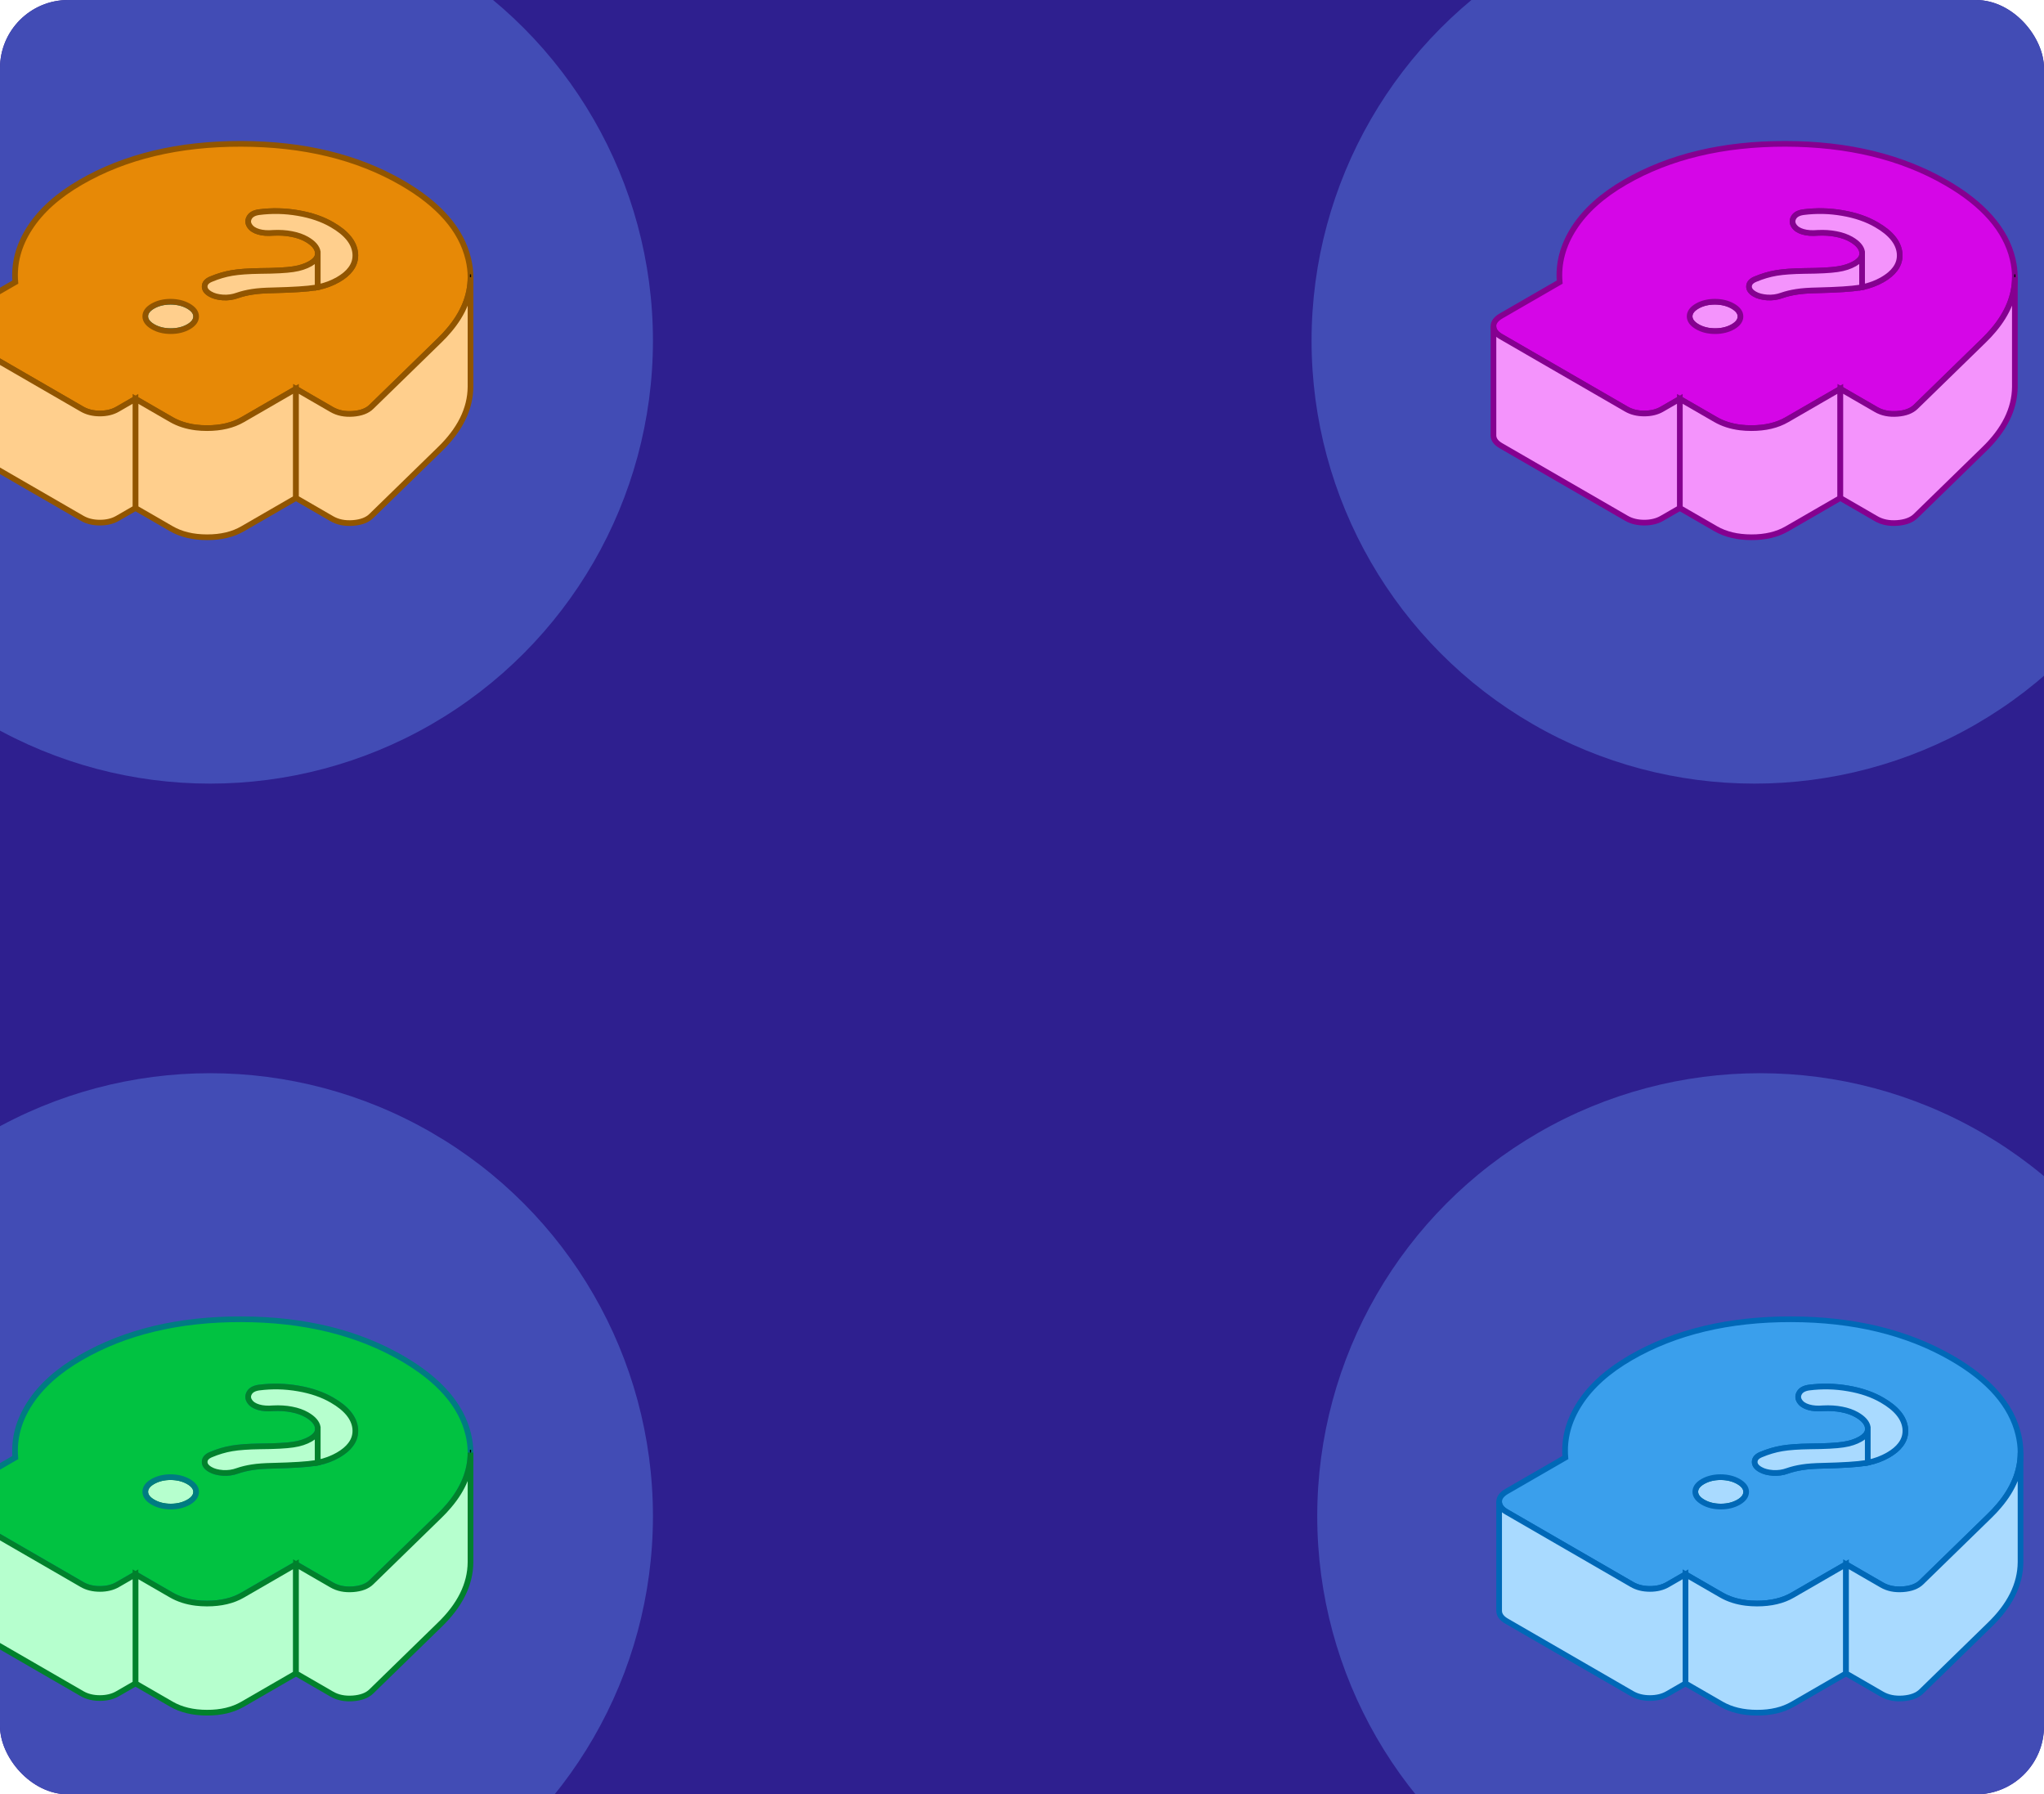 <svg width="360" height="316" viewBox="0 0 360 316" fill="none" xmlns="http://www.w3.org/2000/svg">
<g clip-path="url(#clip0_1259_4605)">
<rect width="360" height="316" rx="12" fill="#2E1F8F"/>
<circle cx="37" cy="60" r="78" fill="#424CB5"/>
<path d="M33.199 53.915C32.306 53.406 31.259 53.146 30.05 53.137C28.85 53.137 27.803 53.396 26.911 53.906C26.027 54.415 25.586 55.02 25.586 55.722C25.596 56.414 26.037 57.019 26.93 57.538C27.823 58.057 28.879 58.317 30.079 58.317C31.279 58.317 32.325 58.057 33.218 57.548C34.101 57.039 34.543 56.433 34.543 55.731C34.543 55.03 34.092 54.434 33.199 53.915Z" fill="#FFCF8D" stroke="#007C82"/>
<path d="M82.475 45.61C81.246 40.459 77.349 35.99 70.782 32.194C62.901 27.639 53.464 25.351 42.472 25.332C31.47 25.313 22.062 27.562 14.229 32.088C10.206 34.414 7.211 37.105 5.243 40.151C3.266 43.207 2.421 46.389 2.699 49.685L-7.64 55.653C-8.523 56.172 -8.965 56.777 -8.965 57.469C-8.955 58.171 -8.514 58.776 -7.621 59.286L2.853 65.34L14.44 72.038C15.333 72.558 16.389 72.817 17.589 72.817C18.789 72.817 19.845 72.567 20.728 72.048L23.858 70.241L28.014 72.644L30.165 73.884C31.413 74.605 32.862 75.076 34.504 75.277C35.128 75.354 35.771 75.393 36.453 75.393C38.92 75.393 41.013 74.903 42.731 73.903L48.933 70.318L52.13 68.473L54.731 69.982L58.427 72.115C59.483 72.731 60.722 72.98 62.162 72.875C63.602 72.769 64.686 72.356 65.416 71.635L77.368 59.987C77.992 59.382 78.568 58.776 79.077 58.161C81.602 55.192 82.869 52.078 82.869 48.81C82.869 47.753 82.734 46.686 82.475 45.61ZM33.218 57.546C32.325 58.056 31.288 58.315 30.078 58.315C28.869 58.315 27.822 58.056 26.93 57.537C26.037 57.018 25.595 56.412 25.585 55.72C25.585 55.019 26.027 54.413 26.91 53.904C27.803 53.394 28.849 53.135 30.049 53.135C31.259 53.145 32.306 53.404 33.198 53.913C34.091 54.432 34.542 55.038 34.542 55.73C34.542 56.422 34.101 57.037 33.218 57.546ZM61.749 47.407C61.25 48.08 60.52 48.685 59.56 49.243C58.465 49.867 57.266 50.319 55.96 50.579C55.835 50.598 55.701 50.627 55.566 50.646C54.098 50.886 51.611 51.04 48.107 51.127C46.59 51.155 45.362 51.242 44.411 51.395C43.47 51.539 42.606 51.751 41.829 52.02C40.994 52.328 40.13 52.443 39.237 52.385C38.344 52.318 37.614 52.126 37.038 51.79C36.347 51.396 36.021 50.934 36.05 50.406C36.069 49.877 36.443 49.454 37.173 49.156C38.382 48.647 39.611 48.282 40.859 48.07C42.117 47.859 43.768 47.744 45.813 47.715C48.481 47.696 50.421 47.59 51.621 47.407C52.821 47.234 53.838 46.898 54.674 46.417C55.019 46.215 55.288 46.004 55.499 45.783C55.749 45.514 55.902 45.235 55.96 44.928V44.351C55.825 43.553 55.182 42.813 54.03 42.15C53.291 41.727 52.408 41.41 51.39 41.218C50.363 41.016 49.278 40.949 48.126 41.007C47.138 41.093 46.273 41.035 45.534 40.814C44.805 40.603 44.277 40.257 43.96 39.767C43.643 39.286 43.624 38.796 43.912 38.297C44.2 37.797 44.757 37.489 45.592 37.364C47.896 37.066 50.2 37.114 52.514 37.518C54.818 37.912 56.805 38.594 58.485 39.575C61.01 41.026 62.363 42.689 62.565 44.553C62.67 45.6 62.402 46.552 61.749 47.407Z" fill="#E78906" stroke="#915500"/>
<path d="M55.959 44.93V50.581C55.834 50.6 55.7 50.629 55.566 50.648C54.097 50.888 51.61 51.042 48.106 51.129C46.589 51.157 45.361 51.244 44.41 51.398C43.469 51.542 42.605 51.753 41.828 52.022C40.993 52.33 40.129 52.445 39.236 52.387C38.343 52.32 37.614 52.128 37.038 51.792C36.346 51.398 36.02 50.936 36.049 50.408C36.068 49.879 36.442 49.456 37.172 49.158C38.381 48.649 39.61 48.284 40.858 48.072C42.116 47.861 43.767 47.746 45.812 47.717C48.481 47.698 50.42 47.592 51.62 47.409C52.82 47.236 53.837 46.9 54.673 46.419C55.018 46.218 55.287 46.006 55.498 45.785C55.748 45.516 55.901 45.237 55.959 44.93Z" fill="#FFCF8D" stroke="#915500"/>
<path d="M61.751 47.408C61.252 48.081 60.522 48.686 59.562 49.244C58.468 49.868 57.268 50.32 55.962 50.58V44.352C55.828 43.555 55.185 42.815 54.033 42.151C53.294 41.729 52.41 41.411 51.393 41.219C50.366 41.017 49.281 40.95 48.129 41.008C47.14 41.094 46.276 41.036 45.537 40.816C44.807 40.604 44.279 40.258 43.962 39.768C43.646 39.288 43.626 38.797 43.914 38.298C44.202 37.798 44.759 37.49 45.594 37.365C47.898 37.068 50.202 37.115 52.516 37.519C54.82 37.913 56.807 38.596 58.487 39.576C61.012 41.027 62.366 42.69 62.567 44.554C62.673 45.602 62.404 46.553 61.751 47.408Z" fill="#FFCF8D" stroke="#915500"/>
<path d="M52.131 68.475V87.695L42.733 93.125C41.015 94.125 38.922 94.625 36.455 94.615C33.997 94.615 31.895 94.106 30.167 93.106L23.859 89.464V70.243L28.016 72.646L30.167 73.885C31.415 74.606 32.864 75.077 34.506 75.279C35.13 75.356 35.773 75.394 36.455 75.394C38.922 75.394 41.015 74.904 42.733 73.905L48.935 70.32L52.131 68.475Z" fill="#FFCF8D" stroke="#915500"/>
<path d="M82.868 48.812V68.12C82.839 72.031 80.996 75.731 77.367 79.21L65.415 90.858C64.686 91.579 63.601 91.992 62.161 92.098C60.721 92.203 59.483 91.954 58.426 91.338L52.129 87.696V68.475L54.73 69.984L58.426 72.118C59.483 72.733 60.721 72.983 62.161 72.877C63.601 72.771 64.686 72.358 65.415 71.637L77.367 59.989C77.991 59.384 78.567 58.779 79.076 58.163C81.601 55.194 82.868 52.08 82.868 48.812Z" fill="#FFCF8D" stroke="#915500"/>
<path d="M82.867 48.812V48.312" stroke="black" stroke-width="0.2"/>
<path d="M23.858 70.243V89.464L20.728 91.27C19.845 91.789 18.798 92.039 17.589 92.039C16.379 92.039 15.333 91.78 14.44 91.261L-7.621 78.508C-8.514 77.999 -8.955 77.393 -8.965 76.692V57.471C-8.955 58.172 -8.514 58.778 -7.621 59.287L2.853 65.342L14.44 72.04C15.333 72.559 16.389 72.819 17.589 72.819C18.789 72.819 19.845 72.569 20.728 72.05L23.858 70.243Z" fill="#FFCF8D" stroke="#915500"/>
<circle cx="310" cy="267" r="78" fill="#424CB5"/>
<path d="M306.199 260.915C305.306 260.406 304.26 260.146 303.05 260.137C301.85 260.137 300.804 260.396 299.911 260.906C299.028 261.415 298.586 262.02 298.586 262.722C298.596 263.414 299.037 264.019 299.93 264.538C300.823 265.057 301.879 265.317 303.079 265.317C304.279 265.317 305.325 265.057 306.218 264.548C307.101 264.039 307.543 263.433 307.543 262.732C307.543 262.03 307.092 261.434 306.199 260.915Z" fill="#A9DAFF" stroke="#007C82"/>
<path d="M355.475 252.61C354.246 247.459 350.349 242.99 343.782 239.194C335.901 234.639 326.464 232.351 315.472 232.332C304.47 232.313 295.062 234.562 287.229 239.088C283.206 241.414 280.211 244.105 278.243 247.151C276.266 250.207 275.421 253.389 275.699 256.685L265.36 262.653C264.477 263.172 264.035 263.777 264.035 264.469C264.045 265.171 264.486 265.776 265.379 266.286L275.853 272.34L287.44 279.038C288.333 279.557 289.389 279.817 290.589 279.817C291.789 279.817 292.845 279.567 293.728 279.048L296.858 277.241L301.014 279.644L303.165 280.884C304.413 281.605 305.862 282.075 307.504 282.277C308.128 282.354 308.771 282.393 309.453 282.393C311.92 282.393 314.013 281.903 315.731 280.903L321.933 277.318L325.13 275.473L327.731 276.982L331.427 279.115C332.483 279.731 333.722 279.98 335.162 279.875C336.602 279.769 337.686 279.356 338.416 278.635L350.368 266.987C350.992 266.382 351.568 265.776 352.077 265.161C354.602 262.192 355.869 259.078 355.869 255.81C355.869 254.753 355.734 253.686 355.475 252.61ZM306.218 264.546C305.325 265.056 304.288 265.315 303.078 265.315C301.869 265.315 300.822 265.056 299.93 264.537C299.037 264.018 298.595 263.412 298.586 262.72C298.586 262.018 299.027 261.413 299.91 260.904C300.803 260.394 301.85 260.135 303.05 260.135C304.259 260.145 305.306 260.404 306.198 260.913C307.091 261.432 307.542 262.038 307.542 262.73C307.542 263.422 307.101 264.037 306.218 264.546ZM334.749 254.407C334.25 255.08 333.52 255.685 332.56 256.243C331.466 256.867 330.266 257.319 328.96 257.579C328.835 257.598 328.701 257.627 328.566 257.646C327.098 257.886 324.611 258.04 321.107 258.127C319.59 258.155 318.362 258.242 317.411 258.395C316.47 258.54 315.606 258.751 314.829 259.02C313.994 259.328 313.13 259.443 312.237 259.385C311.344 259.318 310.614 259.126 310.038 258.79C309.347 258.396 309.021 257.934 309.05 257.406C309.069 256.877 309.443 256.454 310.173 256.156C311.382 255.647 312.611 255.282 313.859 255.07C315.117 254.859 316.768 254.744 318.813 254.715C321.482 254.696 323.421 254.59 324.621 254.407C325.821 254.234 326.838 253.898 327.674 253.417C328.019 253.215 328.288 253.004 328.499 252.783C328.749 252.514 328.902 252.235 328.96 251.928V251.351C328.826 250.553 328.182 249.813 327.03 249.15C326.291 248.728 325.408 248.41 324.39 248.218C323.363 248.016 322.278 247.949 321.126 248.007C320.138 248.093 319.274 248.035 318.534 247.814C317.805 247.603 317.277 247.257 316.96 246.767C316.643 246.286 316.624 245.796 316.912 245.297C317.2 244.797 317.757 244.489 318.592 244.364C320.896 244.066 323.2 244.114 325.514 244.518C327.818 244.912 329.805 245.595 331.485 246.575C334.01 248.026 335.363 249.689 335.565 251.553C335.67 252.601 335.402 253.552 334.749 254.407Z" fill="#3A9FEC" stroke="#0068B7"/>
<path d="M328.959 251.93V257.581C328.834 257.6 328.7 257.629 328.566 257.648C327.097 257.888 324.61 258.042 321.106 258.129C319.589 258.157 318.361 258.244 317.41 258.397C316.47 258.542 315.606 258.753 314.828 259.022C313.993 259.33 313.129 259.445 312.236 259.387C311.343 259.32 310.614 259.128 310.038 258.792C309.346 258.398 309.02 257.936 309.049 257.408C309.068 256.879 309.442 256.456 310.172 256.158C311.381 255.649 312.61 255.284 313.858 255.072C315.116 254.861 316.767 254.746 318.812 254.717C321.481 254.698 323.42 254.592 324.62 254.409C325.82 254.236 326.838 253.9 327.673 253.419C328.018 253.217 328.287 253.006 328.498 252.785C328.748 252.516 328.901 252.237 328.959 251.93Z" fill="#A9DAFF" stroke="#0068B7"/>
<path d="M334.751 254.408C334.252 255.081 333.522 255.686 332.562 256.244C331.468 256.868 330.268 257.32 328.962 257.58V251.352C328.828 250.555 328.185 249.815 327.033 249.151C326.294 248.729 325.41 248.411 324.393 248.219C323.366 248.017 322.281 247.95 321.129 248.008C320.14 248.094 319.276 248.036 318.537 247.815C317.807 247.604 317.279 247.258 316.962 246.768C316.646 246.288 316.626 245.797 316.914 245.298C317.202 244.798 317.759 244.49 318.594 244.366C320.898 244.068 323.202 244.116 325.516 244.519C327.82 244.913 329.807 245.596 331.487 246.576C334.012 248.027 335.366 249.69 335.567 251.554C335.673 252.602 335.404 253.553 334.751 254.408Z" fill="#A9DAFF" stroke="#0068B7"/>
<path d="M325.131 275.475V294.695L315.733 300.125C314.015 301.125 311.922 301.625 309.455 301.615C306.997 301.615 304.895 301.106 303.167 300.106L296.859 296.464V277.243L301.016 279.646L303.167 280.885C304.415 281.606 305.864 282.077 307.506 282.279C308.13 282.356 308.773 282.394 309.455 282.394C311.922 282.394 314.015 281.904 315.733 280.905L321.935 277.32L325.131 275.475Z" fill="#A9DAFF" stroke="#0068B7"/>
<path d="M355.868 255.812V275.12C355.839 279.031 353.996 282.731 350.367 286.21L338.415 297.858C337.686 298.579 336.601 298.992 335.161 299.098C333.721 299.203 332.483 298.954 331.427 298.338L325.129 294.696V275.475L327.731 276.984L331.427 279.118C332.483 279.733 333.721 279.983 335.161 279.877C336.601 279.771 337.686 279.358 338.415 278.637L350.367 266.989C350.991 266.384 351.567 265.778 352.076 265.163C354.601 262.194 355.868 259.08 355.868 255.812Z" fill="#A9DAFF" stroke="#0068B7"/>
<path d="M355.867 255.812V255.312" stroke="#0068B7" stroke-width="0.2"/>
<path d="M296.858 277.243V296.464L293.728 298.27C292.845 298.789 291.798 299.039 290.589 299.039C289.379 299.039 288.333 298.78 287.44 298.261L265.379 285.508C264.486 284.999 264.045 284.393 264.035 283.691V264.471C264.045 265.172 264.486 265.778 265.379 266.287L275.853 272.342L287.44 279.04C288.333 279.559 289.389 279.818 290.589 279.818C291.789 279.818 292.845 279.569 293.728 279.05L296.858 277.243Z" fill="#A9DAFF" stroke="#0068B7"/>
<circle cx="309" cy="60" r="78" fill="#424CB5"/>
<path d="M305.199 53.915C304.306 53.406 303.26 53.146 302.05 53.137C300.85 53.137 299.804 53.396 298.911 53.906C298.028 54.415 297.586 55.02 297.586 55.722C297.596 56.414 298.037 57.019 298.93 57.538C299.823 58.057 300.879 58.317 302.079 58.317C303.279 58.317 304.325 58.057 305.218 57.548C306.101 57.039 306.543 56.433 306.543 55.731C306.543 55.03 306.092 54.434 305.199 53.915Z" fill="#F493FC" stroke="#850090"/>
<path d="M354.475 45.61C353.246 40.459 349.349 35.99 342.782 32.194C334.901 27.639 325.464 25.351 314.472 25.332C303.47 25.313 294.062 27.562 286.229 32.088C282.206 34.414 279.211 37.105 277.243 40.151C275.266 43.207 274.421 46.389 274.699 49.685L264.36 55.653C263.477 56.172 263.035 56.777 263.035 57.469C263.045 58.171 263.486 58.776 264.379 59.286L274.853 65.34L286.44 72.038C287.333 72.558 288.389 72.817 289.589 72.817C290.789 72.817 291.845 72.567 292.728 72.048L295.858 70.241L300.014 72.644L302.165 73.884C303.413 74.605 304.862 75.076 306.504 75.277C307.128 75.354 307.771 75.393 308.453 75.393C310.92 75.393 313.013 74.903 314.731 73.903L320.933 70.318L324.13 68.473L326.731 69.982L330.427 72.115C331.483 72.731 332.722 72.98 334.162 72.875C335.602 72.769 336.686 72.356 337.416 71.635L349.368 59.987C349.992 59.382 350.568 58.776 351.077 58.161C353.602 55.192 354.869 52.078 354.869 48.81C354.869 47.753 354.734 46.686 354.475 45.61ZM305.218 57.546C304.325 58.056 303.288 58.315 302.078 58.315C300.869 58.315 299.822 58.056 298.93 57.537C298.037 57.018 297.595 56.412 297.586 55.72C297.586 55.019 298.027 54.413 298.91 53.904C299.803 53.394 300.85 53.135 302.05 53.135C303.259 53.145 304.306 53.404 305.198 53.913C306.091 54.432 306.542 55.038 306.542 55.73C306.542 56.422 306.101 57.037 305.218 57.546ZM333.749 47.407C333.25 48.08 332.52 48.685 331.56 49.243C330.466 49.867 329.266 50.319 327.96 50.579C327.835 50.598 327.701 50.627 327.566 50.646C326.098 50.886 323.611 51.04 320.107 51.127C318.59 51.155 317.362 51.242 316.411 51.395C315.47 51.539 314.606 51.751 313.829 52.02C312.994 52.328 312.13 52.443 311.237 52.385C310.344 52.318 309.614 52.126 309.038 51.79C308.347 51.396 308.021 50.934 308.05 50.406C308.069 49.877 308.443 49.454 309.173 49.156C310.382 48.647 311.611 48.282 312.859 48.07C314.117 47.859 315.768 47.744 317.813 47.715C320.482 47.696 322.421 47.59 323.621 47.407C324.821 47.234 325.838 46.898 326.674 46.417C327.019 46.215 327.288 46.004 327.499 45.783C327.749 45.514 327.902 45.235 327.96 44.928V44.351C327.826 43.553 327.182 42.813 326.03 42.15C325.291 41.727 324.408 41.41 323.39 41.218C322.363 41.016 321.278 40.949 320.126 41.007C319.138 41.093 318.274 41.035 317.534 40.814C316.805 40.603 316.277 40.257 315.96 39.767C315.643 39.286 315.624 38.796 315.912 38.297C316.2 37.797 316.757 37.489 317.592 37.364C319.896 37.066 322.2 37.114 324.514 37.518C326.818 37.912 328.805 38.594 330.485 39.575C333.01 41.026 334.363 42.689 334.565 44.553C334.67 45.6 334.402 46.552 333.749 47.407Z" fill="#D506E7" stroke="#850090"/>
<path d="M327.959 44.93V50.581C327.834 50.6 327.7 50.629 327.566 50.648C326.097 50.888 323.61 51.042 320.106 51.129C318.589 51.157 317.361 51.244 316.41 51.398C315.47 51.542 314.606 51.753 313.828 52.022C312.993 52.33 312.129 52.445 311.236 52.387C310.343 52.32 309.614 52.128 309.038 51.792C308.346 51.398 308.02 50.936 308.049 50.408C308.068 49.879 308.442 49.456 309.172 49.158C310.381 48.649 311.61 48.284 312.858 48.072C314.116 47.861 315.767 47.746 317.812 47.717C320.481 47.698 322.42 47.592 323.62 47.409C324.82 47.236 325.838 46.9 326.673 46.419C327.018 46.218 327.287 46.006 327.498 45.785C327.748 45.516 327.901 45.237 327.959 44.93Z" fill="#F493FC" stroke="#850090"/>
<path d="M333.751 47.408C333.252 48.081 332.522 48.686 331.562 49.244C330.468 49.868 329.268 50.32 327.962 50.58V44.352C327.828 43.555 327.185 42.815 326.033 42.151C325.294 41.729 324.41 41.411 323.393 41.219C322.366 41.017 321.281 40.95 320.129 41.008C319.14 41.094 318.276 41.036 317.537 40.816C316.807 40.604 316.279 40.258 315.962 39.768C315.646 39.288 315.626 38.797 315.914 38.298C316.202 37.798 316.759 37.49 317.594 37.365C319.898 37.068 322.202 37.115 324.516 37.519C326.82 37.913 328.807 38.596 330.487 39.576C333.012 41.027 334.366 42.69 334.567 44.554C334.673 45.602 334.404 46.553 333.751 47.408Z" fill="#F493FC" stroke="#850090"/>
<path d="M324.131 68.475V87.695L314.733 93.125C313.015 94.125 310.922 94.625 308.455 94.615C305.997 94.615 303.895 94.106 302.167 93.106L295.859 89.464V70.243L300.016 72.646L302.167 73.885C303.415 74.606 304.864 75.077 306.506 75.279C307.13 75.356 307.773 75.394 308.455 75.394C310.922 75.394 313.015 74.904 314.733 73.905L320.935 70.32L324.131 68.475Z" fill="#F493FC" stroke="#850090"/>
<path d="M354.868 48.812V68.12C354.839 72.031 352.996 75.731 349.367 79.21L337.415 90.858C336.686 91.579 335.601 91.992 334.161 92.098C332.721 92.203 331.483 91.954 330.427 91.338L324.129 87.696V68.475L326.731 69.984L330.427 72.118C331.483 72.733 332.721 72.983 334.161 72.877C335.601 72.771 336.686 72.358 337.415 71.637L349.367 59.989C349.991 59.384 350.567 58.779 351.076 58.163C353.601 55.194 354.868 52.08 354.868 48.812Z" fill="#F493FC" stroke="#850090"/>
<path d="M354.867 48.812V48.312" stroke="black" stroke-width="0.2"/>
<path d="M295.858 70.243V89.464L292.728 91.27C291.845 91.789 290.798 92.039 289.589 92.039C288.379 92.039 287.333 91.78 286.44 91.261L264.379 78.508C263.486 77.999 263.045 77.393 263.035 76.692V57.471C263.045 58.172 263.486 58.778 264.379 59.287L274.853 65.342L286.44 72.04C287.333 72.559 288.389 72.819 289.589 72.819C290.789 72.819 291.845 72.569 292.728 72.05L295.858 70.243Z" fill="#F493FC" stroke="#850090"/>
<circle cx="37" cy="267" r="78" fill="#424CB5"/>
<path d="M33.199 260.915C32.306 260.406 31.259 260.146 30.05 260.137C28.85 260.137 27.803 260.396 26.911 260.906C26.027 261.415 25.586 262.02 25.586 262.722C25.596 263.414 26.037 264.019 26.93 264.538C27.823 265.057 28.879 265.317 30.079 265.317C31.279 265.317 32.325 265.057 33.218 264.548C34.101 264.039 34.543 263.433 34.543 262.732C34.543 262.03 34.092 261.434 33.199 260.915Z" fill="#B6FFCE" stroke="#01812C"/>
<path d="M82.475 252.61C81.246 247.459 77.349 242.99 70.782 239.194C62.901 234.639 53.464 232.351 42.472 232.332C31.47 232.313 22.062 234.562 14.229 239.088C10.206 241.414 7.211 244.105 5.243 247.151C3.266 250.207 2.421 253.389 2.699 256.685L-7.64 262.653C-8.523 263.172 -8.965 263.777 -8.965 264.469C-8.955 265.171 -8.514 265.776 -7.621 266.286L2.853 272.34L14.44 279.038C15.333 279.557 16.389 279.817 17.589 279.817C18.789 279.817 19.845 279.567 20.728 279.048L23.858 277.241L28.014 279.644L30.165 280.884C31.413 281.605 32.862 282.075 34.504 282.277C35.128 282.354 35.771 282.393 36.453 282.393C38.92 282.393 41.013 281.903 42.731 280.903L48.933 277.318L52.13 275.473L54.731 276.982L58.427 279.115C59.483 279.731 60.722 279.98 62.162 279.875C63.602 279.769 64.686 279.356 65.416 278.635L77.368 266.987C77.992 266.382 78.568 265.776 79.077 265.161C81.602 262.192 82.869 259.078 82.869 255.81C82.869 254.753 82.734 253.686 82.475 252.61ZM33.218 264.546C32.325 265.056 31.288 265.315 30.078 265.315C28.869 265.315 27.822 265.056 26.93 264.537C26.037 264.018 25.595 263.412 25.585 262.72C25.585 262.018 26.027 261.413 26.91 260.904C27.803 260.394 28.849 260.135 30.049 260.135C31.259 260.145 32.306 260.404 33.198 260.913C34.091 261.432 34.542 262.038 34.542 262.73C34.542 263.422 34.101 264.037 33.218 264.546ZM61.749 254.407C61.25 255.08 60.52 255.685 59.56 256.243C58.465 256.867 57.266 257.319 55.96 257.579C55.835 257.598 55.701 257.627 55.566 257.646C54.098 257.886 51.611 258.04 48.107 258.127C46.59 258.155 45.362 258.242 44.411 258.395C43.47 258.54 42.606 258.751 41.829 259.02C40.994 259.328 40.13 259.443 39.237 259.385C38.344 259.318 37.614 259.126 37.038 258.79C36.347 258.396 36.021 257.934 36.05 257.406C36.069 256.877 36.443 256.454 37.173 256.156C38.382 255.647 39.611 255.282 40.859 255.07C42.117 254.859 43.768 254.744 45.813 254.715C48.481 254.696 50.421 254.59 51.621 254.407C52.821 254.234 53.838 253.898 54.674 253.417C55.019 253.215 55.288 253.004 55.499 252.783C55.749 252.514 55.902 252.235 55.96 251.928V251.351C55.825 250.553 55.182 249.813 54.03 249.15C53.291 248.728 52.408 248.41 51.39 248.218C50.363 248.016 49.278 247.949 48.126 248.007C47.138 248.093 46.273 248.035 45.534 247.814C44.805 247.603 44.277 247.257 43.96 246.767C43.643 246.286 43.624 245.796 43.912 245.297C44.2 244.797 44.757 244.489 45.592 244.364C47.896 244.066 50.2 244.114 52.514 244.518C54.818 244.912 56.805 245.595 58.485 246.575C61.01 248.026 62.363 249.689 62.565 251.553C62.67 252.601 62.402 253.552 61.749 254.407Z" fill="#01C241" stroke="#007C82"/>
<path d="M55.959 251.93V257.581C55.834 257.6 55.7 257.629 55.566 257.648C54.097 257.888 51.61 258.042 48.106 258.129C46.589 258.157 45.361 258.244 44.41 258.397C43.469 258.542 42.605 258.753 41.828 259.022C40.993 259.33 40.129 259.445 39.236 259.387C38.343 259.32 37.614 259.128 37.038 258.792C36.346 258.398 36.02 257.936 36.049 257.408C36.068 256.879 36.442 256.456 37.172 256.158C38.381 255.649 39.61 255.284 40.858 255.072C42.116 254.861 43.767 254.746 45.812 254.717C48.481 254.698 50.42 254.592 51.62 254.409C52.82 254.236 53.837 253.9 54.673 253.419C55.018 253.217 55.287 253.006 55.498 252.785C55.748 252.516 55.901 252.237 55.959 251.93Z" fill="#B6FFCE" stroke="#01812C"/>
<path d="M61.751 254.408C61.252 255.081 60.522 255.686 59.562 256.244C58.468 256.868 57.268 257.32 55.962 257.58V251.352C55.828 250.555 55.185 249.815 54.033 249.151C53.294 248.729 52.41 248.411 51.393 248.219C50.366 248.017 49.281 247.95 48.129 248.008C47.14 248.094 46.276 248.036 45.537 247.815C44.807 247.604 44.279 247.258 43.962 246.768C43.646 246.288 43.626 245.797 43.914 245.298C44.202 244.798 44.759 244.49 45.594 244.366C47.898 244.068 50.202 244.116 52.516 244.519C54.82 244.913 56.807 245.596 58.487 246.576C61.012 248.027 62.366 249.69 62.567 251.554C62.673 252.602 62.404 253.553 61.751 254.408Z" fill="#B6FFCE" stroke="#01812C"/>
<path d="M52.131 275.475V294.695L42.733 300.125C41.015 301.125 38.922 301.625 36.455 301.615C33.997 301.615 31.895 301.106 30.167 300.106L23.859 296.464V277.243L28.016 279.646L30.167 280.885C31.415 281.606 32.864 282.077 34.506 282.279C35.13 282.356 35.773 282.394 36.455 282.394C38.922 282.394 41.015 281.904 42.733 280.905L48.935 277.32L52.131 275.475Z" fill="#B6FFCE" stroke="#01812C"/>
<path d="M82.868 255.812V275.12C82.839 279.031 80.996 282.731 77.367 286.21L65.415 297.858C64.686 298.579 63.601 298.992 62.161 299.098C60.721 299.203 59.483 298.954 58.426 298.338L52.129 294.696V275.475L54.73 276.984L58.426 279.118C59.483 279.733 60.721 279.983 62.161 279.877C63.601 279.771 64.686 279.358 65.415 278.637L77.367 266.989C77.991 266.384 78.567 265.778 79.076 265.163C81.601 262.194 82.868 259.08 82.868 255.812Z" fill="#B6FFCE" stroke="#01812C"/>
<path d="M82.867 255.812V255.312" stroke="black" stroke-width="0.2"/>
<path d="M23.858 277.243V296.464L20.728 298.27C19.845 298.789 18.798 299.039 17.589 299.039C16.379 299.039 15.333 298.78 14.44 298.261L-7.621 285.508C-8.514 284.999 -8.955 284.393 -8.965 283.691V264.471C-8.955 265.172 -8.514 265.778 -7.621 266.287L2.853 272.342L14.44 279.04C15.333 279.559 16.389 279.818 17.589 279.818C18.789 279.818 19.845 279.569 20.728 279.05L23.858 277.243Z" fill="#B6FFCE" stroke="#01812C"/>
</g>
<defs>
<clipPath id="clip0_1259_4605">
<rect width="360" height="316" rx="12" fill="white"/>
</clipPath>
</defs>
</svg>
